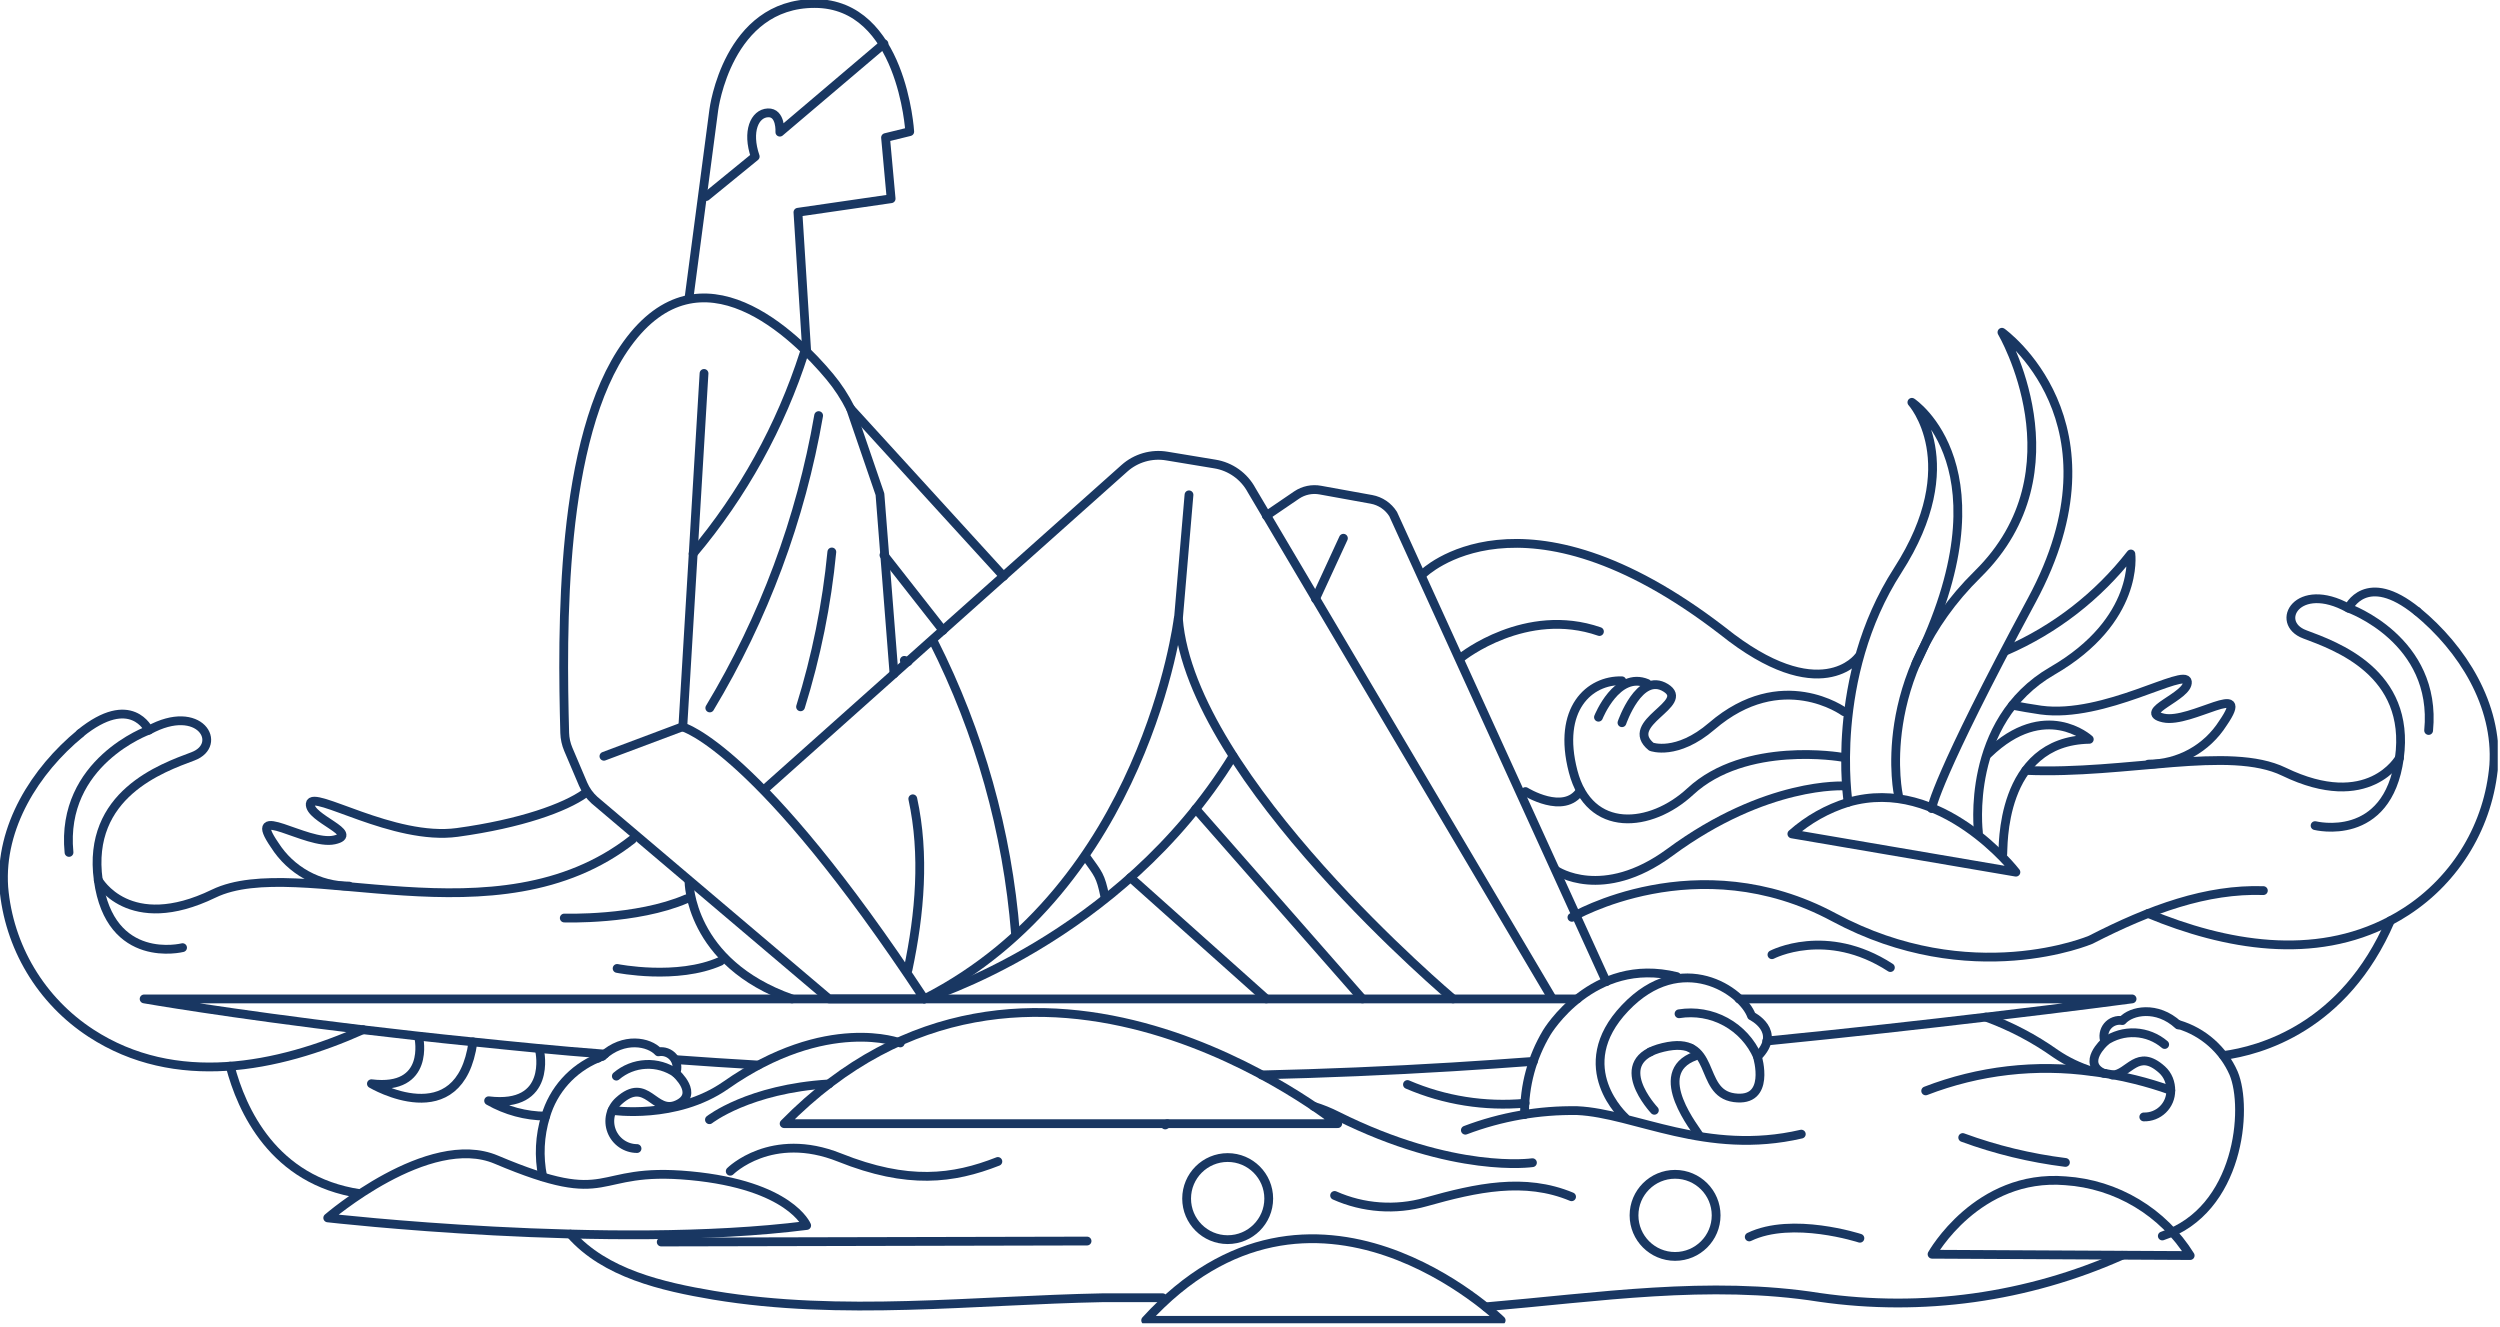 <svg width="341" height="181" viewBox="0 0 341 181" fill="none" xmlns="http://www.w3.org/2000/svg">
<g clip-path="url(#clip0_275_786)">
<path d="M148.274 169.279L90.191 169.41" stroke="#193762" stroke-width="1.2" stroke-linecap="round" stroke-linejoin="round"/>
<path d="M110.029 167.158C110.029 167.158 107.813 161.653 94.148 160.367C80.482 159.08 83.949 165.049 67.686 158.174C58.44 154.255 44.703 166.121 44.703 166.121C44.703 166.121 83.341 170.541 110.029 167.158Z" stroke="#193762" stroke-width="1.2" stroke-linecap="round" stroke-linejoin="round"/>
<path d="M263.533 171.078L298.74 171.257C296.918 168.328 294.424 165.875 291.465 164.102C288.507 162.328 285.168 161.285 281.726 161.058C269.681 160.069 263.533 171.078 263.533 171.078Z" stroke="#193762" stroke-width="1.2" stroke-linecap="round" stroke-linejoin="round"/>
<path d="M99.603 159.759C99.603 159.759 105.191 154.159 114.52 157.888C123.849 161.618 130.009 160.819 136.109 158.425" stroke="#193762" stroke-width="1.2" stroke-linecap="round" stroke-linejoin="round"/>
<path d="M199.875 154.159C204.752 152.311 209.935 151.405 215.149 151.49C222.965 151.848 232.735 157.71 245.697 154.695" stroke="#193762" stroke-width="1.2" stroke-linecap="round" stroke-linejoin="round"/>
<path d="M182.039 163.059C185.949 164.802 190.347 165.118 194.466 163.953C201.4 161.999 207.965 160.569 214.363 163.238" stroke="#193762" stroke-width="1.2" stroke-linecap="round" stroke-linejoin="round"/>
<path d="M253.691 168.897C253.691 168.897 244.458 165.883 238.596 168.718" stroke="#193762" stroke-width="1.2" stroke-linecap="round" stroke-linejoin="round"/>
<path d="M24.901 129.259C24.901 129.259 15.012 131.761 13.404 120.049C11.795 108.337 22.101 104.751 26.319 103.166C30.537 101.582 27.296 95.767 20.302 99.592C20.302 99.592 17.919 94.374 10.938 100.033" stroke="#193762" stroke-width="1.2" stroke-linecap="round" stroke-linejoin="round"/>
<path d="M20.302 99.592C20.302 99.592 8.209 103.905 9.412 116.272" stroke="#193762" stroke-width="1.2" stroke-linecap="round" stroke-linejoin="round"/>
<path d="M13.404 120.048C13.404 120.048 17.55 127.507 29.143 121.895C40.736 116.284 67.698 129.044 86.248 114.508" stroke="#193762" stroke-width="1.2" stroke-linecap="round" stroke-linejoin="round"/>
<path d="M47.621 120.859C45.596 120.857 43.603 120.344 41.829 119.367C40.054 118.39 38.555 116.981 37.47 115.271C33.312 109.23 41.855 115.39 45.584 114.568C49.313 113.746 42.105 111.637 42.319 109.636C42.534 107.634 53.674 114.735 62.371 113.543C71.069 112.352 77.062 110.16 79.79 108.218" stroke="#193762" stroke-width="1.2" stroke-linecap="round" stroke-linejoin="round"/>
<path d="M82.162 144.068C85.093 141.375 88.548 142.114 89.799 143.472C90.177 143.402 90.566 143.434 90.927 143.566C91.288 143.698 91.607 143.924 91.85 144.221C92.094 144.518 92.253 144.875 92.311 145.255C92.37 145.634 92.325 146.023 92.182 146.379C92.182 146.379 95.482 149.286 92.337 150.68C89.192 152.074 88.274 146.677 84.402 150.168C83.844 150.673 83.453 151.335 83.278 152.066C83.103 152.798 83.154 153.565 83.423 154.267C83.693 154.97 84.168 155.574 84.787 156.001C85.406 156.429 86.14 156.659 86.892 156.661" stroke="#193762" stroke-width="1.2" stroke-linecap="round" stroke-linejoin="round"/>
<path d="M92.218 146.379C91.006 145.535 89.549 145.118 88.074 145.191C86.599 145.264 85.19 145.825 84.068 146.784" stroke="#193762" stroke-width="1.2" stroke-linecap="round" stroke-linejoin="round"/>
<path d="M83.484 151.455C83.484 151.455 92.17 152.777 98.973 148.047C112.806 138.349 122.802 142.257 122.802 142.257" stroke="#193762" stroke-width="1.2" stroke-linecap="round" stroke-linejoin="round"/>
<path d="M158.58 177.011C155.875 177.011 153.159 177.011 150.43 177.011C132.749 177.357 114.783 179.573 97.364 176.677C90.287 175.486 82.519 173.687 77.812 168.337" stroke="#193762" stroke-width="1.2" stroke-linecap="round" stroke-linejoin="round"/>
<path d="M74.025 160.498C73.465 157.755 73.604 154.916 74.43 152.241C74.948 150.483 75.851 148.863 77.073 147.496C78.295 146.13 79.805 145.053 81.495 144.342C81.721 144.235 81.948 144.151 82.174 144.068" stroke="#193762" stroke-width="1.2" stroke-linecap="round" stroke-linejoin="round"/>
<path d="M292.412 152.349C292.89 152.363 293.367 152.281 293.813 152.108C294.259 151.935 294.666 151.674 295.009 151.34C295.353 151.007 295.625 150.608 295.812 150.167C295.998 149.726 296.094 149.253 296.094 148.774C296.106 148.236 296.009 147.701 295.808 147.202C295.607 146.706 295.297 146.263 294.902 145.903C291.542 142.877 290.399 146.522 288.123 146.642" stroke="#193762" stroke-width="1.2" stroke-linecap="round" stroke-linejoin="round"/>
<path d="M287.098 146.415H286.967C283.822 145.021 287.11 142.102 287.11 142.102C286.974 141.746 286.935 141.361 286.996 140.985C287.057 140.609 287.217 140.256 287.459 139.961C287.702 139.667 288.017 139.442 288.374 139.31C288.732 139.177 289.118 139.142 289.493 139.207C290.685 137.849 294.199 137.11 297.118 139.803" stroke="#193762" stroke-width="1.2" stroke-linecap="round" stroke-linejoin="round"/>
<path d="M287.111 142.054C288.325 141.214 289.783 140.8 291.257 140.875C292.731 140.95 294.139 141.512 295.261 142.471" stroke="#193762" stroke-width="1.2" stroke-linecap="round" stroke-linejoin="round"/>
<path d="M270.871 138.73C274.258 139.963 277.464 141.647 280.403 143.734C281.934 144.773 283.613 145.576 285.383 146.117" stroke="#193762" stroke-width="1.2" stroke-linecap="round" stroke-linejoin="round"/>
<path d="M297.167 139.755C298.822 140.25 300.349 141.099 301.643 142.243C302.937 143.386 303.967 144.798 304.661 146.379C306.675 151.145 305.484 165.097 294.939 168.588" stroke="#193762" stroke-width="1.2" stroke-linecap="round" stroke-linejoin="round"/>
<path d="M221.665 152.444C221.665 152.444 213.981 145.581 221.665 137.491C229.35 129.402 237.702 135.18 238.905 138.564C238.905 138.564 243.195 140.649 239.716 144.14C239.716 144.14 241.61 150.418 236.535 149.727C231.459 149.036 234.426 141.066 226.848 142.865C219.271 144.664 225.657 151.443 225.657 151.443" stroke="#193762" stroke-width="1.2" stroke-linecap="round" stroke-linejoin="round"/>
<path d="M229.018 138.278C231.202 137.927 233.441 138.312 235.382 139.373C237.323 140.435 238.857 142.111 239.74 144.139" stroke="#193762" stroke-width="1.2" stroke-linecap="round" stroke-linejoin="round"/>
<path d="M228.707 133.202C217.198 130.355 210.979 140.839 210.979 140.839C208.957 144.218 207.91 148.09 207.952 152.027" stroke="#193762" stroke-width="1.2" stroke-linecap="round" stroke-linejoin="round"/>
<path d="M123.862 90.251C123.687 90.204 123.516 90.144 123.35 90.072" stroke="#193762" stroke-width="1.2" stroke-linecap="round" stroke-linejoin="round"/>
<path d="M244.41 113.746L274.97 118.964C274.97 118.964 264.807 105.739 252.083 109.433C249.248 110.309 246.632 111.779 244.41 113.746V113.746Z" stroke="#193762" stroke-width="1.2" stroke-linecap="round" stroke-linejoin="round"/>
<path d="M252.084 109.433C252.084 109.433 249.427 92.443 258.851 77.801C268.275 63.158 260.781 54.877 260.781 54.877C260.781 54.877 274.518 63.873 261.329 90.525" stroke="#193762" stroke-width="1.2" stroke-linecap="round" stroke-linejoin="round"/>
<path d="M258.959 108.528C258.959 108.528 255.384 92.467 269.765 78.313C284.145 64.159 273.065 45.322 273.065 45.322C273.065 45.322 290.246 57.558 277.128 81.887C264.01 106.216 263.474 110.291 263.474 110.291" stroke="#193762" stroke-width="1.2" stroke-linecap="round" stroke-linejoin="round"/>
<path d="M269.859 113.543C269.859 113.543 267.953 98.436 279.927 91.514C291.901 84.592 290.65 75.561 290.65 75.561C286.166 81.322 280.308 85.865 273.612 88.774" stroke="#193762" stroke-width="1.2" stroke-linecap="round" stroke-linejoin="round"/>
<path d="M273.183 116.439C273.266 115.962 272.647 101.069 284.978 100.843C284.978 100.843 278.95 95.327 271.193 102.809" stroke="#193762" stroke-width="1.2" stroke-linecap="round" stroke-linejoin="round"/>
<path d="M251.189 103.273C251.189 103.273 238.083 100.986 230.553 107.967C225.18 112.948 216.804 113.782 214.576 105.227C212.348 96.673 216.816 92.741 221.224 92.86" stroke="#193762" stroke-width="1.2" stroke-linecap="round" stroke-linejoin="round"/>
<path d="M218.031 97.828C218.031 97.828 220.557 91.502 224.668 93.217" stroke="#193762" stroke-width="1.2" stroke-linecap="round" stroke-linejoin="round"/>
<path d="M221.236 98.579C221.236 98.579 223.619 91.609 227.193 93.813C230.768 96.017 221.236 98.579 225.24 101.855C225.24 101.855 228.695 103.166 233.496 99.044C243.028 90.859 251.534 97.078 251.534 97.078" stroke="#193762" stroke-width="1.2" stroke-linecap="round" stroke-linejoin="round"/>
<path d="M208.072 107.968C208.072 107.968 213.327 111.244 215.554 107.86" stroke="#193762" stroke-width="1.2" stroke-linecap="round" stroke-linejoin="round"/>
<path d="M212.266 118.738C212.266 118.738 218.544 123.039 227.754 116.272C240.955 106.526 251.583 107.205 251.583 107.205" stroke="#193762" stroke-width="1.2" stroke-linecap="round" stroke-linejoin="round"/>
<path d="M156.268 180.097H204.759C204.759 180.097 179.131 155.041 156.268 180.097Z" stroke="#193762" stroke-width="1.2" stroke-linecap="round" stroke-linejoin="round"/>
<path d="M228.481 171.376C231.573 171.376 234.08 168.869 234.08 165.776C234.08 162.683 231.573 160.176 228.481 160.176C225.388 160.176 222.881 162.683 222.881 165.776C222.881 168.869 225.388 171.376 228.481 171.376Z" stroke="#193762" stroke-width="1.2" stroke-linecap="round" stroke-linejoin="round"/>
<path d="M167.455 169.088C170.548 169.088 173.055 166.581 173.055 163.488C173.055 160.396 170.548 157.889 167.455 157.889C164.363 157.889 161.855 160.396 161.855 163.488C161.855 166.581 164.363 169.088 167.455 169.088Z" stroke="#193762" stroke-width="1.2" stroke-linecap="round" stroke-linejoin="round"/>
<path d="M96.029 50.934L93.134 99.163C93.134 99.163 103.404 101.867 126.077 136.252H113.079L81.089 109.135C80.422 108.532 79.894 107.793 79.54 106.967L77.514 102.201C77.216 101.495 77.05 100.739 77.026 99.973C76.668 86.141 76.299 59.703 85.521 46.942C95.6 32.979 108.48 45.751 113.186 51.386C114.297 52.721 115.248 54.18 116.022 55.735L120.025 67.411L121.943 91.907" stroke="#193762" stroke-width="1.2" stroke-linecap="round" stroke-linejoin="round"/>
<path d="M93.014 99.163L82.375 103.154" stroke="#193762" stroke-width="1.2" stroke-linecap="round" stroke-linejoin="round"/>
<path d="M198.195 136.252C198.195 136.252 162.452 106.169 160.736 84.413L162.178 67.495" stroke="#193762" stroke-width="1.2" stroke-linecap="round" stroke-linejoin="round"/>
<path d="M104.369 107.586L153.373 63.873C154.149 63.179 155.072 62.67 156.072 62.381C157.072 62.092 158.125 62.032 159.151 62.205L165.704 63.289C166.759 63.459 167.76 63.87 168.63 64.49C169.5 65.11 170.215 65.922 170.72 66.863L211.705 136.169" stroke="#193762" stroke-width="1.2" stroke-linecap="round" stroke-linejoin="round"/>
<path d="M160.701 84.413C160.701 84.413 156.245 120.883 126.078 136.252" stroke="#193762" stroke-width="1.2" stroke-linecap="round" stroke-linejoin="round"/>
<path d="M126.078 136.252C126.078 136.252 152.719 128.246 168.183 103.142" stroke="#193762" stroke-width="1.2" stroke-linecap="round" stroke-linejoin="round"/>
<path d="M172.723 70.342L176.869 67.518C177.816 66.881 178.976 66.641 180.098 66.851L187.068 68.114C187.672 68.225 188.246 68.461 188.755 68.805C189.263 69.15 189.695 69.596 190.022 70.116L219.093 133.893" stroke="#193762" stroke-width="1.2" stroke-linecap="round" stroke-linejoin="round"/>
<path d="M93.981 40.64L97.364 14.976C97.364 14.976 99.211 0.453 111.137 0.477C123.063 0.5 124.088 17.955 124.088 17.955L120.788 18.765L121.55 27.105L108.838 28.952L110.029 47.848" stroke="#193762" stroke-width="1.2" stroke-linecap="round" stroke-linejoin="round"/>
<path d="M120.574 5.969L106.372 18.026C106.372 18.026 106.551 15.31 104.74 15.393C102.929 15.477 101.833 17.931 103.012 21.351L96.328 26.807" stroke="#193762" stroke-width="1.2" stroke-linecap="round" stroke-linejoin="round"/>
<path d="M116.021 55.735L136.895 78.611" stroke="#193762" stroke-width="1.2" stroke-linecap="round" stroke-linejoin="round"/>
<path d="M179.43 81.685L183.242 73.416" stroke="#193762" stroke-width="1.2" stroke-linecap="round" stroke-linejoin="round"/>
<path d="M93.981 120.251C93.981 120.251 93.981 131.308 108.027 136.252" stroke="#193762" stroke-width="1.2" stroke-linecap="round" stroke-linejoin="round"/>
<path d="M120.572 75.715L128.626 85.986" stroke="#193762" stroke-width="1.2" stroke-linecap="round" stroke-linejoin="round"/>
<path d="M163.096 110.338L185.84 136.252" stroke="#193762" stroke-width="1.2" stroke-linecap="round" stroke-linejoin="round"/>
<path d="M154.195 119.703L172.722 136.252" stroke="#193762" stroke-width="1.2" stroke-linecap="round" stroke-linejoin="round"/>
<path d="M240.99 141.995C252.297 140.875 262.614 139.719 270.895 138.73C283.048 137.3 290.816 136.252 290.816 136.252H237.201" stroke="#193762" stroke-width="1.2" stroke-linecap="round" stroke-linejoin="round"/>
<path d="M225.097 143.484H225.086" stroke="#193762" stroke-width="1.2" stroke-linecap="round" stroke-linejoin="round"/>
<path d="M230.636 142.984H230.625" stroke="#193762" stroke-width="1.2" stroke-linecap="round" stroke-linejoin="round"/>
<path d="M215.148 136.252H19.658C19.658 136.252 30.846 138.218 49.527 140.458C54.091 140.994 59.059 141.566 64.504 142.114C70.103 142.686 76.12 143.305 82.506 143.782" stroke="#193762" stroke-width="1.2" stroke-linecap="round" stroke-linejoin="round"/>
<path d="M172.09 146.618C180.656 146.415 189.366 146.058 198.135 145.522C201.792 145.295 205.474 145.045 209.155 144.771" stroke="#193762" stroke-width="1.2" stroke-linecap="round" stroke-linejoin="round"/>
<path d="M103.427 145.271C99.583 145.049 95.822 144.803 92.144 144.533" stroke="#193762" stroke-width="1.2" stroke-linecap="round" stroke-linejoin="round"/>
<path d="M57.13 141.542C57.13 141.542 58.738 148.81 50.66 147.821C50.66 147.821 62.706 154.969 64.516 142.114" stroke="#193762" stroke-width="1.2" stroke-linecap="round" stroke-linejoin="round"/>
<path d="M81.553 143.997C81.559 144.112 81.559 144.227 81.553 144.342" stroke="#193762" stroke-width="1.2" stroke-linecap="round" stroke-linejoin="round"/>
<path d="M73.618 143.389C73.618 143.389 75.346 151.204 66.648 150.144C69.02 151.496 71.699 152.218 74.428 152.241" stroke="#193762" stroke-width="1.2" stroke-linecap="round" stroke-linejoin="round"/>
<path d="M106.955 153.266H182.468C182.468 153.266 140.446 119.143 106.955 153.266Z" stroke="#193762" stroke-width="1.2" stroke-linecap="round" stroke-linejoin="round"/>
<path d="M76.967 125.219C76.967 125.219 86.796 125.553 93.647 122.598" stroke="#193762" stroke-width="1.2" stroke-linecap="round" stroke-linejoin="round"/>
<path d="M84.174 132.094C84.174 132.094 92.359 133.738 98.257 131.117" stroke="#193762" stroke-width="1.2" stroke-linecap="round" stroke-linejoin="round"/>
<path d="M10.95 100.044C4.802 105.096 -0.047 112.805 0.513 121.002C0.846 125.013 2.093 128.895 4.159 132.35C6.224 135.805 9.052 138.741 12.427 140.934C23.901 148.405 37.781 145.7 49.528 140.446" stroke="#193762" stroke-width="1.2" stroke-linecap="round" stroke-linejoin="round"/>
<path d="M315.777 112.614C315.777 112.614 325.666 115.116 327.274 103.405C328.883 91.693 318.577 88.107 314.359 86.522C310.142 84.937 313.382 79.123 320.316 82.948C320.316 82.948 322.699 77.717 329.681 83.377" stroke="#193762" stroke-width="1.2" stroke-linecap="round" stroke-linejoin="round"/>
<path d="M320.363 82.96C320.363 82.96 332.468 87.26 331.265 99.639" stroke="#193762" stroke-width="1.2" stroke-linecap="round" stroke-linejoin="round"/>
<path d="M276.316 105.084C290.197 105.668 304.053 101.641 311.535 105.263C323.128 110.863 327.274 103.404 327.274 103.404" stroke="#193762" stroke-width="1.2" stroke-linecap="round" stroke-linejoin="round"/>
<path d="M274.506 96.196C275.697 96.434 277.02 96.649 278.366 96.852C287.016 98.043 298.156 90.99 298.358 92.991C298.561 94.993 291.365 97.102 295.094 97.936C298.823 98.77 307.366 92.598 303.207 98.639C302.122 100.349 300.623 101.758 298.849 102.735C297.074 103.712 295.082 104.225 293.056 104.226" stroke="#193762" stroke-width="1.2" stroke-linecap="round" stroke-linejoin="round"/>
<path d="M293.008 124.6C303.588 128.985 315.645 131.081 326.046 125.589C326.785 125.208 327.512 124.767 328.238 124.302C331.612 122.107 334.439 119.17 336.504 115.715C338.568 112.261 339.817 108.38 340.153 104.37C340.713 96.161 335.864 88.452 329.716 83.4" stroke="#193762" stroke-width="1.2" stroke-linecap="round" stroke-linejoin="round"/>
<path d="M231.757 154.874C231.579 154.338 224.835 146.344 231.233 144.032" stroke="#193762" stroke-width="1.2" stroke-linecap="round" stroke-linejoin="round"/>
<path d="M113.078 147.845C102.117 148.512 96.768 152.73 96.768 152.73" stroke="#193762" stroke-width="1.2" stroke-linecap="round" stroke-linejoin="round"/>
<path d="M209.025 158.591C209.025 158.591 198.373 160.188 182.384 152.194C181.362 151.675 180.298 151.245 179.203 150.907V150.907" stroke="#193762" stroke-width="1.2" stroke-linecap="round" stroke-linejoin="round"/>
<path d="M159.223 153.278L158.938 153.445" stroke="#193762" stroke-width="1.2" stroke-linecap="round" stroke-linejoin="round"/>
<path d="M191.977 147.928C197.031 150.1 202.547 150.977 208.025 150.478" stroke="#193762" stroke-width="1.2" stroke-linecap="round" stroke-linejoin="round"/>
<path d="M214.41 125.124C214.41 125.124 231.448 115.068 250.153 125.124C268.859 135.18 285.169 128.186 285.169 128.186C293.366 123.98 300.991 121.228 308.724 121.478" stroke="#193762" stroke-width="1.2" stroke-linecap="round" stroke-linejoin="round"/>
<path d="M241.693 130.224C241.693 130.224 249.116 126.304 257.849 131.975" stroke="#193762" stroke-width="1.2" stroke-linecap="round" stroke-linejoin="round"/>
<path d="M194.096 78.277C194.096 78.277 207.547 64.933 234.938 86.033C248.306 96.756 253.489 89.608 253.489 89.608" stroke="#193762" stroke-width="1.2" stroke-linecap="round" stroke-linejoin="round"/>
<path d="M199.387 89.631C199.387 89.631 208.12 82.65 218.164 86.141" stroke="#193762" stroke-width="1.2" stroke-linecap="round" stroke-linejoin="round"/>
<path d="M296.096 148.727C294.489 148.151 292.855 147.658 291.199 147.249V147.249C290.162 146.987 289.138 146.773 288.137 146.594L287.112 146.415C286.54 146.32 285.98 146.248 285.42 146.177C277.736 145.098 269.902 146 262.664 148.798" stroke="#193762" stroke-width="1.2" stroke-linecap="round" stroke-linejoin="round"/>
<path d="M281.726 158.556C276.942 157.961 272.241 156.822 267.715 155.16" stroke="#193762" stroke-width="1.2" stroke-linecap="round" stroke-linejoin="round"/>
<path d="M289.458 171.221C276.515 176.994 262.202 178.985 248.175 176.963C233.151 174.581 217.853 176.963 202.662 178.25" stroke="#193762" stroke-width="1.2" stroke-linecap="round" stroke-linejoin="round"/>
<path d="M303.279 143.973C308.212 143.317 319.757 140.208 326.048 125.589" stroke="#193762" stroke-width="1.2" stroke-linecap="round" stroke-linejoin="round"/>
<path d="M31.395 145.426C32.955 151.383 37.28 161.034 49.063 162.809" stroke="#193762" stroke-width="1.2" stroke-linecap="round" stroke-linejoin="round"/>
<path d="M94.539 75.525C101.33 67.467 106.478 58.157 109.694 48.122" stroke="#193762" stroke-width="1.2" stroke-linecap="round" stroke-linejoin="round"/>
<path d="M96.816 96.566C104.193 84.308 109.227 70.786 111.662 56.688" stroke="#193762" stroke-width="1.2" stroke-linecap="round" stroke-linejoin="round"/>
<path d="M109.195 96.411C111.338 89.534 112.768 82.456 113.461 75.287" stroke="#193762" stroke-width="1.2" stroke-linecap="round" stroke-linejoin="round"/>
<path d="M127.316 87.475C133.602 99.91 137.406 113.451 138.516 127.34" stroke="#193762" stroke-width="1.2" stroke-linecap="round" stroke-linejoin="round"/>
<path d="M150.692 122.229C150.108 119.405 149.822 119.239 148.154 116.903" stroke="#193762" stroke-width="1.2" stroke-linecap="round" stroke-linejoin="round"/>
<path d="M123.85 132.273C125.47 124.624 126.161 116.558 124.505 108.957" stroke="#193762" stroke-width="1.2" stroke-linecap="round" stroke-linejoin="round"/>
</g>
<defs>
<clipPath id="clip0_275_786">
<rect width="340.69" height="180.49" fill="white"/>
</clipPath>
</defs>
</svg>
